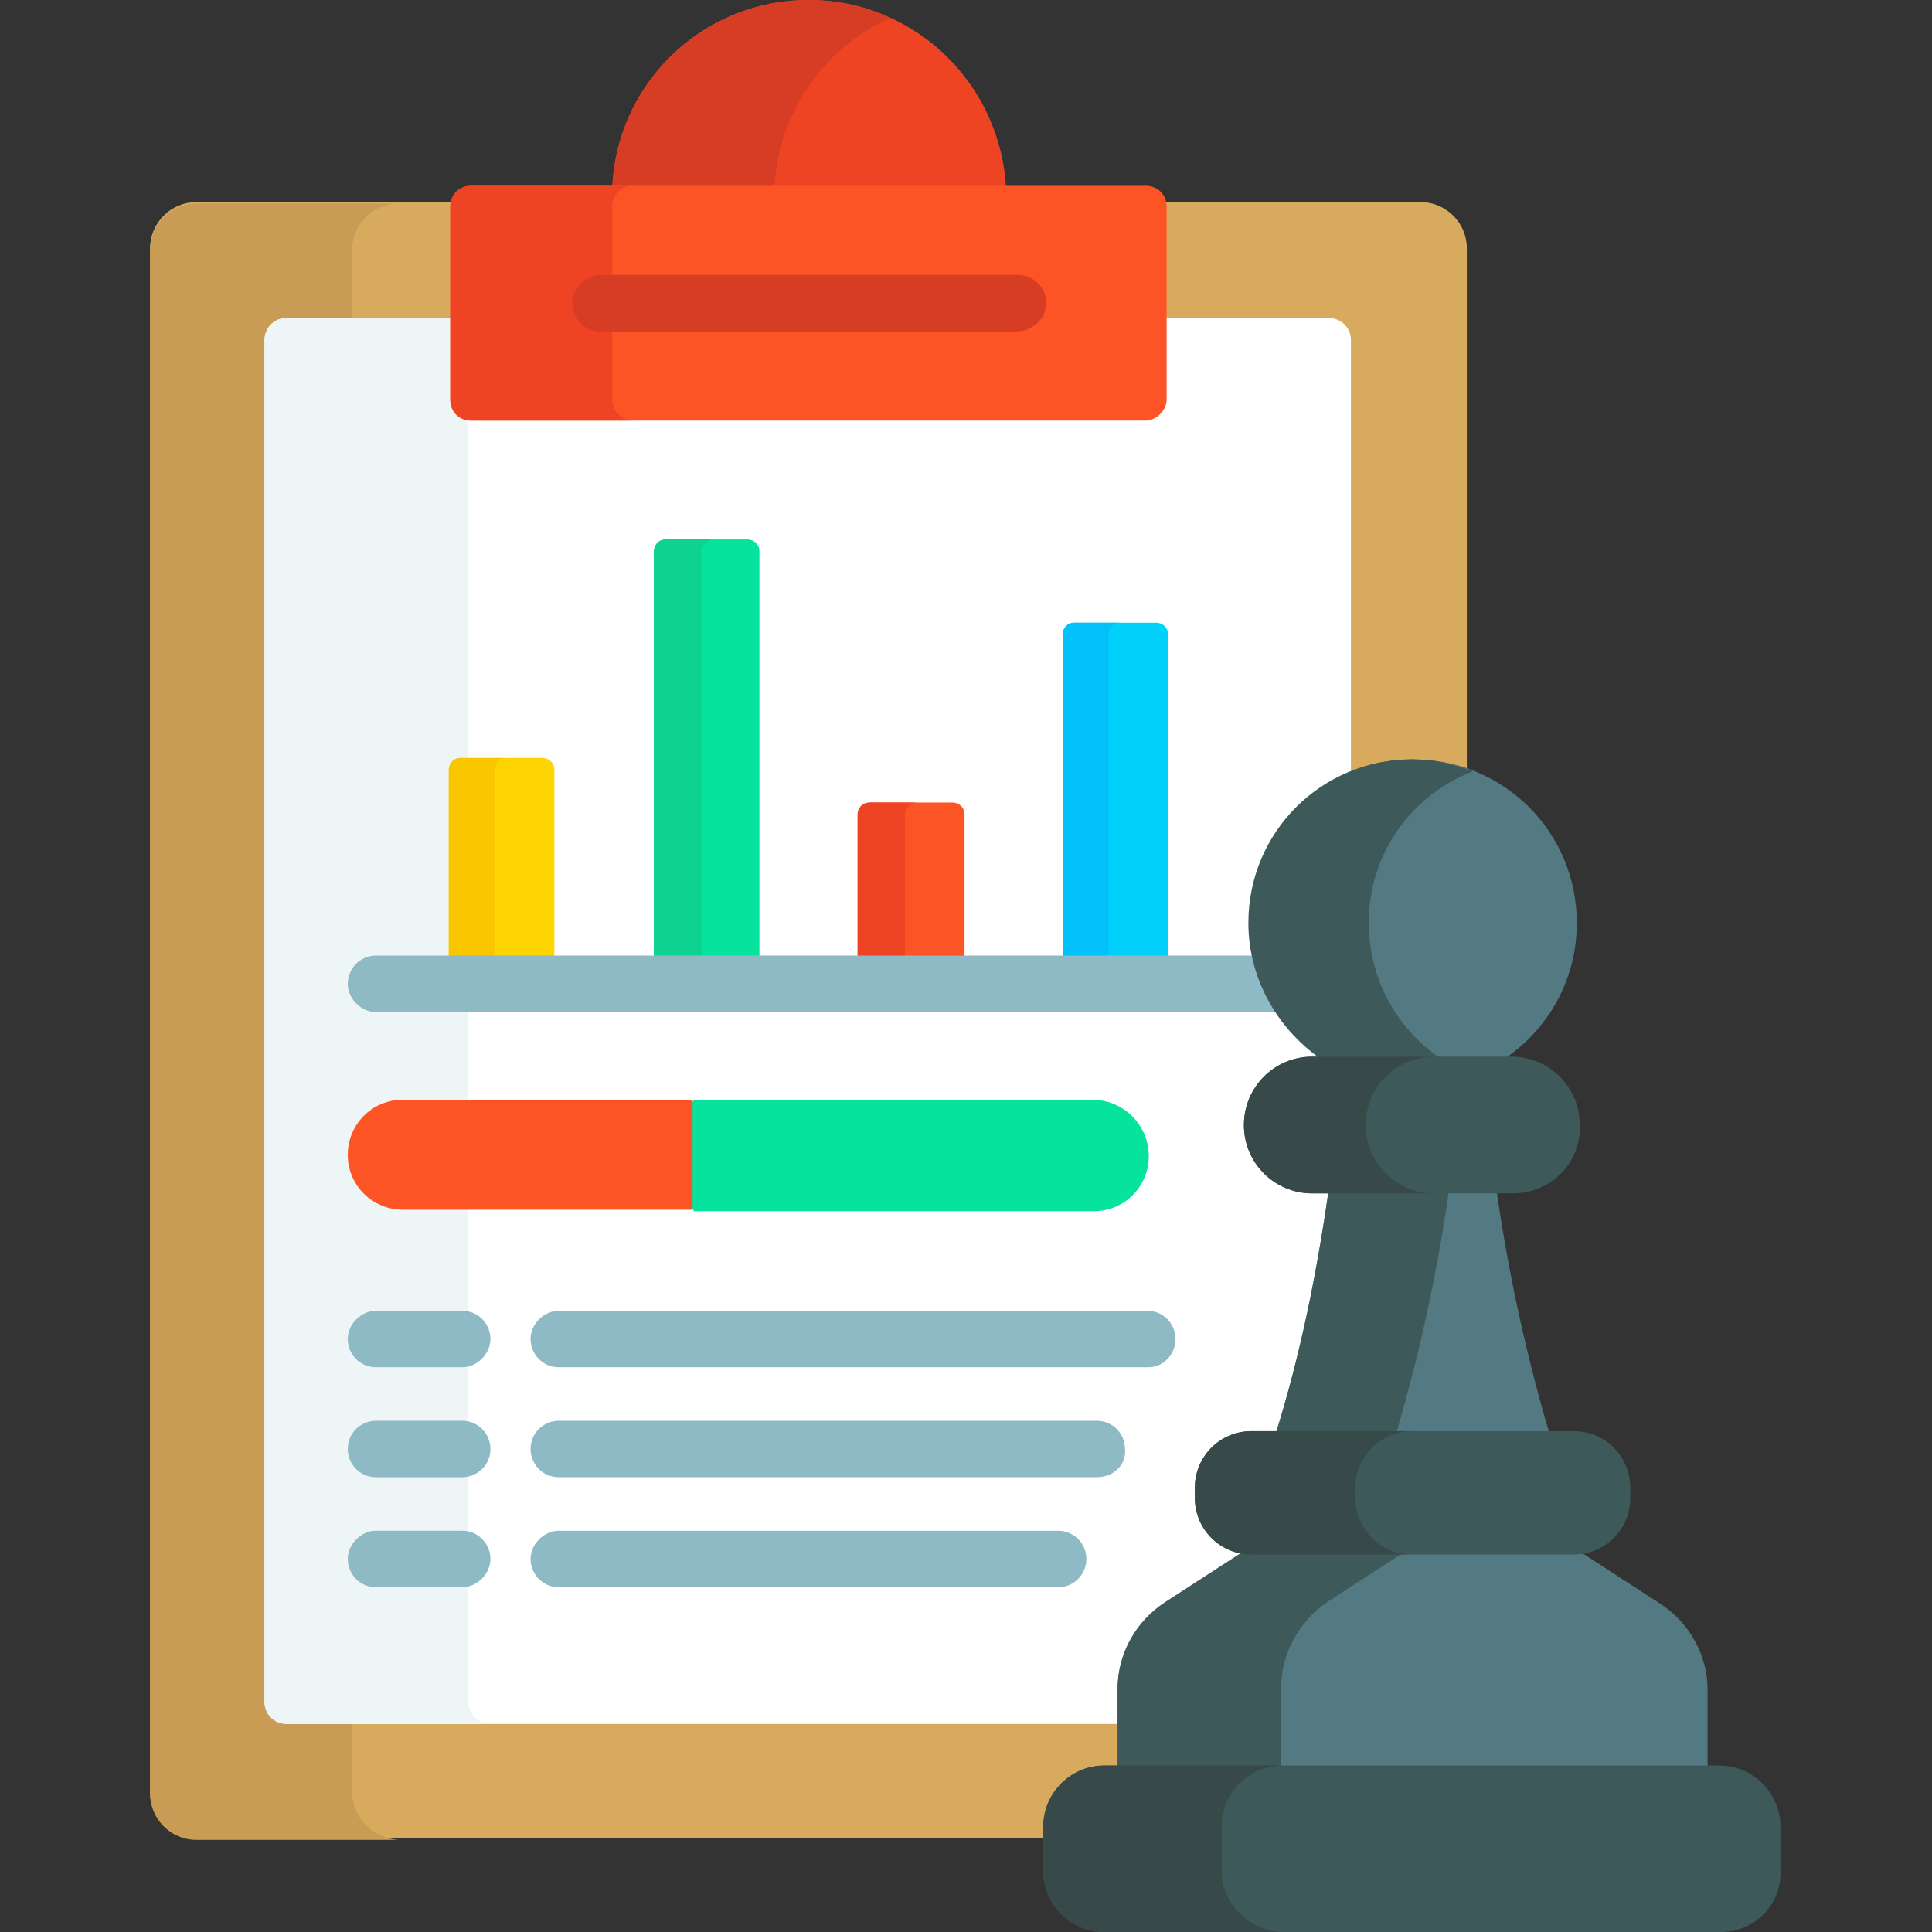 <?xml version="1.0" encoding="utf-8"?>
<!-- Generator: Adobe Illustrator 25.2.0, SVG Export Plug-In . SVG Version: 6.00 Build 0)  -->
<svg version="1.1" id="Capa_1" xmlns="http://www.w3.org/2000/svg" xmlns:xlink="http://www.w3.org/1999/xlink" x="0px" y="0px"
	 viewBox="0 0 130 130" style="enable-background:new 0 0 130 130;" xml:space="preserve">
<rect x="0" y="0" width="130" height="130" fill="#333333" stroke="none"/>
<style type="text/css">
	.st0{fill:#D8AA5E;}
	.st1{fill:#C99C56;}
	.st2{fill:#FFFFFF;}
	.st3{fill:#05E39C;}
	.st4{fill:#EEF5F6;}
	.st5{fill:#EF4424;}
	.st6{fill:#D73D24;}
	.st7{fill:#FD5426;}
	.st8{fill:#FED402;}
	.st9{fill:#FAC600;}
	.st10{fill:#0ED290;}
	.st11{fill:#01D0FB;}
	.st12{fill:#01C0FA;}
	.st13{fill:#8EBAC5;}
	.st14{fill:#537983;}
	.st15{fill:#3E5959;}
	.st16{fill:#384949;}
</style>
<g>
	<g>
		<path class="st0" d="M70.4,122.8c0-2.1,1.7-3.9,3.9-3.9h1.1v-5.3c0-2.3,1.1-4.4,3-5.6l5.6-3.6l-0.6-0.1c-1.7-0.3-2.9-1.8-2.9-3.5
			v-0.7c0-2,1.6-3.6,3.6-3.6H86l0.1-0.2c1.5-5.1,2.7-10.5,3.5-16l0-0.3h-1.3c-2.4,0-4.4-2-4.4-4.4c0-2.4,2-4.4,4.4-4.4h1.2l-0.7-0.5
			c-2.9-2-4.6-5.3-4.6-8.8c0-5.9,4.8-10.8,10.8-10.8c1.3,0,2.5,0.2,3.7,0.6V16.7c0-1.7-1.4-3.1-3.1-3.1H78.2c0,0.1,0,0.2,0,0.3v13
			c0,0.6-0.5,1.1-1.1,1.1H31.7c-0.6,0-1.1-0.5-1.1-1.1v-13c0-0.1,0-0.2,0-0.3H13.2c-1.7,0-3.1,1.4-3.1,3.1v103.9
			c0,1.7,1.4,3.1,3.1,3.1h57.3L70.4,122.8z"/>
		<path class="st1" d="M23.7,120.6V116h-4.4c-0.9,0-1.5-0.7-1.5-1.5V22.9c0-0.9,0.7-1.5,1.5-1.5h4.4v-4.6c0-1.7,1.4-3.1,3.1-3.1
			H13.2c-1.7,0-3.1,1.4-3.1,3.1v103.9c0,1.7,1.4,3.1,3.1,3.1h13.6C25.1,123.7,23.7,122.3,23.7,120.6z"/>
		<path class="st2" d="M75.5,113.6c0-2.3,1.1-4.4,3-5.6l5.6-3.6l-0.6-0.1c-1.7-0.3-2.9-1.8-2.9-3.5v-0.7c0-2,1.6-3.6,3.6-3.6H86
			l0.1-0.2c1.5-5.1,2.7-10.5,3.5-16l0-0.3h-1.3c-2.4,0-4.4-2-4.4-4.4s2-4.4,4.4-4.4h1.2l-0.7-0.5c-2.9-2-4.6-5.3-4.6-8.8
			c0-4.5,2.8-8.4,6.7-10V22.9c0-0.9-0.7-1.5-1.5-1.5H78.2v5.5c0,0.6-0.5,1.1-1.1,1.1H31.7c-0.6,0-1.1-0.5-1.1-1.1v-5.5H19.3
			c-0.9,0-1.5,0.7-1.5,1.5v91.6c0,0.9,0.7,1.5,1.5,1.5h56.1V113.6z"/>
		<path class="st3" d="M73.5,74H46.7l-0.3,0.4V81l0.3,0.5h26.9c2.1,0,3.7-1.7,3.7-3.7C77.3,75.7,75.6,74,73.5,74L73.5,74z"/>
		<path class="st4" d="M31.5,114.5V28c-0.5-0.1-0.9-0.5-0.9-1.1v-5.5H19.3c-0.9,0-1.5,0.7-1.5,1.5v91.6c0,0.9,0.7,1.5,1.5,1.5h13.7
			C32.2,116,31.5,115.3,31.5,114.5L31.5,114.5z"/>
		<path class="st5" d="M67.7,12.8C67.4,5.7,61.6,0,54.4,0c-7.2,0-13,5.7-13.2,12.8H67.7z"/>
		<path class="st6" d="M52.1,12.6c0.3-5.1,3.4-9.4,7.8-11.4C58.2,0.4,56.4,0,54.4,0c-7.1,0-12.9,5.6-13.2,12.6H52.1z"/>
		<g>
			<path class="st7" d="M77.1,28.3H31.7c-0.8,0-1.4-0.6-1.4-1.4v-13c0-0.8,0.6-1.4,1.4-1.4h45.4c0.8,0,1.4,0.6,1.4,1.4v13
				C78.5,27.6,77.8,28.3,77.1,28.3z"/>
		</g>
		<g>
			<path class="st5" d="M41.2,26.9v-13c0-0.8,0.6-1.4,1.4-1.4H31.7c-0.8,0-1.4,0.6-1.4,1.4v13c0,0.8,0.6,1.4,1.4,1.4h10.9
				C41.8,28.3,41.2,27.6,41.2,26.9z"/>
		</g>
		<g>
			<path class="st6" d="M68.4,22.3H40.4c-1.1,0-1.9-0.9-1.9-1.9s0.9-1.9,1.9-1.9h28.1c1.1,0,1.9,0.9,1.9,1.9S69.5,22.3,68.4,22.3
				L68.4,22.3z"/>
		</g>
	</g>
	<g>
		<g>
			<g>
				<path class="st8" d="M37.3,64.5V51.8c0-0.5-0.4-0.8-0.8-0.8H31c-0.5,0-0.8,0.4-0.8,0.8v12.7H37.3z"/>
				<path class="st9" d="M34.1,51H31c-0.5,0-0.8,0.4-0.8,0.8v12.7h3.1V51.8C33.3,51.4,33.6,51,34.1,51L34.1,51z"/>
				<path class="st3" d="M51.1,64.5V37.1c0-0.5-0.4-0.8-0.8-0.8h-5.5c-0.5,0-0.8,0.4-0.8,0.8v27.4L51.1,64.5z"/>
				<path class="st10" d="M48,36.3h-3.2c-0.5,0-0.8,0.4-0.8,0.8v27.4h3.2V37.1C47.2,36.7,47.6,36.3,48,36.3z"/>
				<path class="st7" d="M64.9,64.5v-9.7c0-0.5-0.4-0.8-0.8-0.8h-5.5c-0.5,0-0.8,0.4-0.8,0.8v9.7H64.9z"/>
				<path class="st5" d="M61.7,54h-3.2c-0.5,0-0.8,0.4-0.8,0.8v9.7h3.2v-9.7C60.9,54.4,61.3,54,61.7,54z"/>
				<path class="st11" d="M78.6,64.5V42.7c0-0.5-0.4-0.8-0.8-0.8h-5.5c-0.5,0-0.8,0.4-0.8,0.8v21.9H78.6z"/>
				<path class="st12" d="M75.4,41.9h-3.1c-0.5,0-0.8,0.4-0.8,0.8v21.9h3.1V42.7C74.6,42.2,75,41.9,75.4,41.9L75.4,41.9z"/>
			</g>
			<path class="st13" d="M84.5,64.3H25.3c-1.1,0-1.9,0.9-1.9,1.9s0.9,1.9,1.9,1.9h60.8C85.4,67,84.8,65.7,84.5,64.3L84.5,64.3z"/>
		</g>
	</g>
	<g>
		<g>
			<g>
				<path class="st14" d="M114.9,119v-5.3c0-2.3-1.2-4.5-3.2-5.8l-5.4-3.5c-0.1,0-0.3,0-0.4,0H84.2c-0.1,0-0.3,0-0.4,0l-5.4,3.5
					c-2,1.3-3.2,3.5-3.2,5.8v5.3H114.9z"/>
			</g>
			<g>
				<g>
					<path class="st15" d="M106.3,104.3c-0.1,0-0.3,0-0.4,0L106.3,104.3L106.3,104.3z"/>
				</g>
				<g>
					<path class="st15" d="M89.3,107.8l5.4-3.5H84.2c-0.1,0-0.3,0-0.4,0l-5.4,3.5c-2,1.3-3.2,3.5-3.2,5.8v5.3h11v-5.3
						C86.2,111.3,87.4,109.1,89.3,107.8L89.3,107.8z"/>
				</g>
			</g>
			<g>
				<path class="st15" d="M115.8,130H74.3c-2.3,0-4.1-1.9-4.1-4.1v-3c0-2.3,1.9-4.1,4.1-4.1h41.4c2.3,0,4.1,1.9,4.1,4.1v3
					C119.9,128.1,118.1,130,115.8,130z"/>
			</g>
			<g>
				<path class="st16" d="M82.2,125.9v-3c0-2.3,1.9-4.1,4.1-4.1H74.3c-2.3,0-4.1,1.9-4.1,4.1v3c0,2.3,1.9,4.1,4.1,4.1h12.1
					C84.1,130,82.2,128.1,82.2,125.9L82.2,125.9z"/>
			</g>
			<path class="st14" d="M89.4,80.1c-0.8,5.6-1.9,11.1-3.6,16.5h18.5c-1.6-5.4-2.8-10.9-3.6-16.5H89.4z"/>
			<path class="st15" d="M89.4,80.1c-0.8,5.6-1.9,11.1-3.6,16.5h8.1c1.6-5.4,2.8-10.9,3.6-16.5H89.4z"/>
			<path class="st14" d="M89.1,71.4H101c3.1-2,5.1-5.4,5.1-9.3c0-6.1-4.9-11-11-11c-6.1,0-11,4.9-11,11C84,66,86.1,69.4,89.1,71.4z"
				/>
			<path class="st15" d="M89.1,71.4h8.1c-3.1-2-5.1-5.4-5.1-9.3c0-4.7,2.9-8.6,7-10.2c-1.3-0.5-2.6-0.8-4.1-0.8c-6.1,0-11,4.9-11,11
				C84,66,86.1,69.4,89.1,71.4L89.1,71.4z"/>
			<g>
				<path class="st15" d="M101.8,80.3H88.3c-2.6,0-4.6-2.1-4.6-4.6c0-2.6,2.1-4.6,4.6-4.6h13.4c2.6,0,4.6,2.1,4.6,4.6
					C106.4,78.3,104.3,80.3,101.8,80.3z"/>
			</g>
			<g>
				<path class="st16" d="M91.9,75.7c0-2.6,2.1-4.6,4.6-4.6h-8.2c-2.6,0-4.6,2.1-4.6,4.6c0,2.6,2.1,4.6,4.6,4.6h8.2
					C94,80.3,91.9,78.3,91.9,75.7z"/>
			</g>
			<g>
				<path class="st15" d="M105.9,104.6H84.2c-2.1,0-3.8-1.7-3.8-3.8v-0.7c0-2.1,1.7-3.8,3.8-3.8h21.7c2.1,0,3.8,1.7,3.8,3.8v0.7
					C109.7,102.9,108,104.6,105.9,104.6L105.9,104.6z"/>
			</g>
			<g>
				<path class="st16" d="M91.2,100.8v-0.7c0-2.1,1.7-3.8,3.8-3.8H84.2c-2.1,0-3.8,1.7-3.8,3.8v0.7c0,2.1,1.7,3.8,3.8,3.8H95
					C92.9,104.6,91.2,102.9,91.2,100.8z"/>
			</g>
		</g>
	</g>
	<g>
		<g>
			<path class="st7" d="M27.1,74c-2.1,0-3.7,1.7-3.7,3.7c0,2.1,1.7,3.7,3.7,3.7h19.5V74L27.1,74z"/>
		</g>
	</g>
	<g>
		<g>
			<path class="st13" d="M77.3,92H37.6c-1.1,0-1.9-0.9-1.9-1.9s0.9-1.9,1.9-1.9h39.6c1.1,0,1.9,0.9,1.9,1.9S78.3,92,77.3,92z"/>
		</g>
		<g>
			<path class="st13" d="M73.8,99.4H37.6c-1.1,0-1.9-0.9-1.9-1.9c0-1.1,0.9-1.9,1.9-1.9h36.2c1.1,0,1.9,0.9,1.9,1.9
				C75.8,98.6,74.9,99.4,73.8,99.4z"/>
		</g>
		<g>
			<path class="st13" d="M71.2,106.8H37.6c-1.1,0-1.9-0.9-1.9-1.9s0.9-1.9,1.9-1.9h33.6c1.1,0,1.9,0.9,1.9,1.9
				S72.3,106.8,71.2,106.8z"/>
		</g>
	</g>
	<g>
		<g>
			<path class="st13" d="M31.1,92h-5.8c-1.1,0-1.9-0.9-1.9-1.9s0.9-1.9,1.9-1.9h5.8c1.1,0,1.9,0.9,1.9,1.9S32.1,92,31.1,92z"/>
		</g>
		<g>
			<path class="st13" d="M31.1,99.4h-5.8c-1.1,0-1.9-0.9-1.9-1.9c0-1.1,0.9-1.9,1.9-1.9h5.8c1.1,0,1.9,0.9,1.9,1.9
				C33,98.6,32.1,99.4,31.1,99.4z"/>
		</g>
		<g>
			<path class="st13" d="M31.1,106.8h-5.8c-1.1,0-1.9-0.9-1.9-1.9s0.9-1.9,1.9-1.9h5.8c1.1,0,1.9,0.9,1.9,1.9S32.1,106.8,31.1,106.8
				z"/>
		</g>
	</g>
</g>
</svg>
